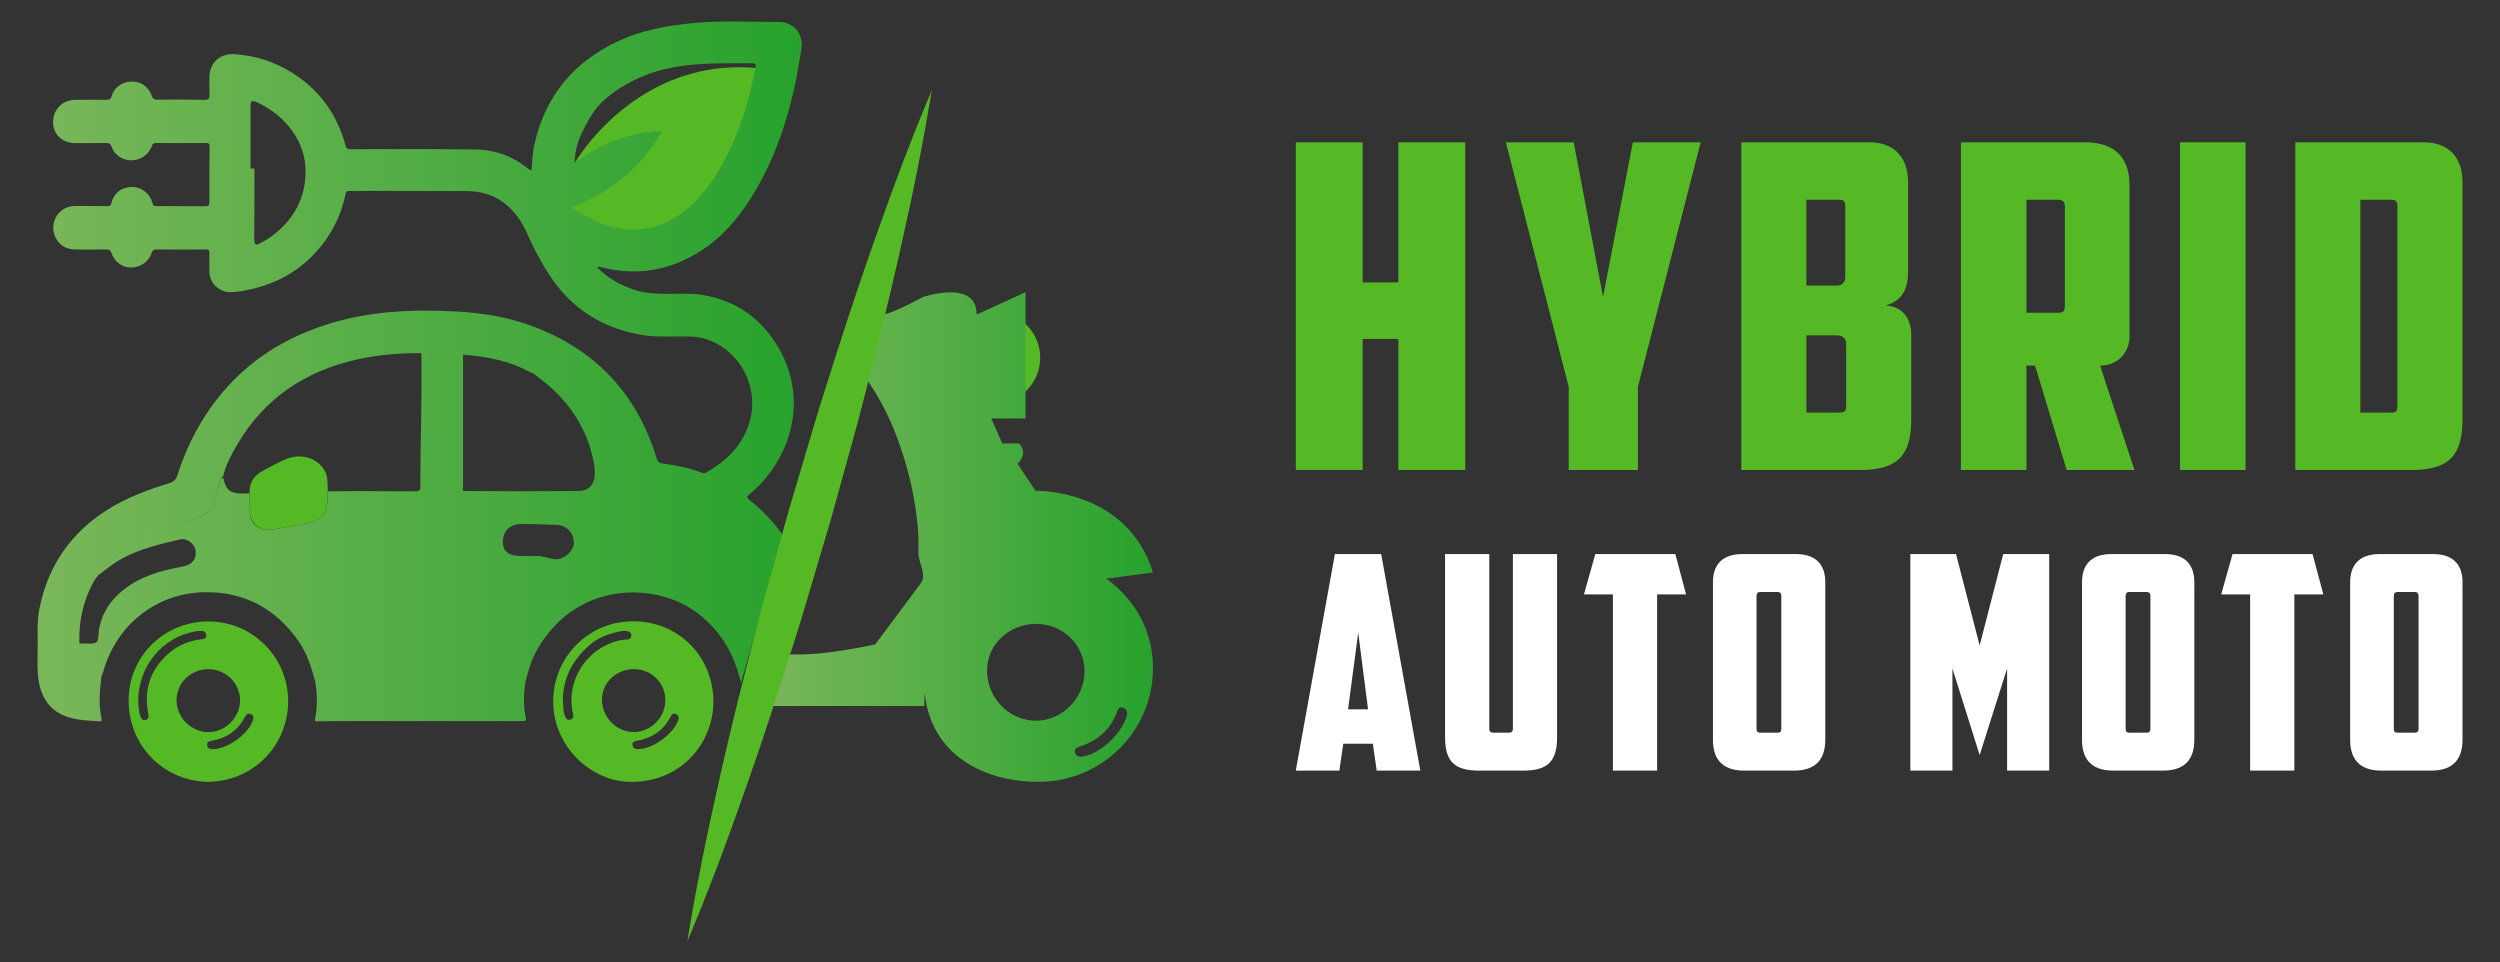 <?xml version="1.0" encoding="utf-8"?>
<!-- Generator: Adobe Illustrator 16.0.0, SVG Export Plug-In . SVG Version: 6.00 Build 0)  -->
<!DOCTYPE svg PUBLIC "-//W3C//DTD SVG 1.1//EN" "http://www.w3.org/Graphics/SVG/1.1/DTD/svg11.dtd">
<svg version="1.1" id="Calque_1" xmlns="http://www.w3.org/2000/svg" xmlns:xlink="http://www.w3.org/1999/xlink" x="0px" y="0px"
	 width="200px" height="77px" viewBox="0 0 200 77" enable-background="new 0 0 200 77" xml:space="preserve">
<rect x="0" y="0" width="200" height="77" fill="#333333" stroke="none"/>
<g>
	<g>
		<g>
			<path fill="#54B924" d="M117.22,37.598h-5.352V27.113h-2.854v10.484h-5.352V11.385h5.352v11.208h2.854V11.385h5.352V37.598z"/>
			<path fill="#54B924" d="M131.029,37.598h-5.532v-6.65l-5.027-19.563h5.426l2.348,12.366l2.385-12.366h5.426l-5.024,19.563V37.598
				z"/>
			<path fill="#54B924" d="M152.646,21.762c0,1.302-0.435,2.316-1.808,2.675c1.446,0.072,2.06,1.161,2.06,2.314v6.798
				c0,2.893-1.084,4.049-4.084,4.049h-9.509V11.385h10.232c2.061,0,3.108,1.266,3.108,3.183V21.762z M144.511,15.978v6.867h2.459
				c0.363,0,0.652-0.216,0.652-0.684v-5.679c0-0.325-0.111-0.505-0.471-0.505H144.511z M147.693,27.583
				c0-0.579-0.327-0.759-0.795-0.759h-2.388v6.182h2.641c0.434,0,0.542-0.144,0.542-0.543V27.583z"/>
			<path fill="#54B924" d="M170.36,26.934c0,1.153-0.832,2.313-2.352,2.313l2.748,8.352h-5.424l-2.529-8.352h-0.688v8.352h-5.243
				V11.385h9.942c2.46,0,3.545,1.336,3.545,3.399V26.934z M162.116,15.978v9.038h2.565c0.397,0,0.507-0.145,0.507-0.542V16.52
				c0-0.325-0.146-0.542-0.507-0.542H162.116z"/>
			<path fill="#54B924" d="M174.404,11.385h5.242v26.213h-5.242V11.385z"/>
			<path fill="#54B924" d="M197,33.549c0,2.893-1.085,4.049-4.087,4.049h-9.291V11.385h10.267c2.063,0,3.111,1.266,3.111,3.183
				V33.549z M188.828,15.978v17.028h2.458c0.434,0,0.506-0.144,0.506-0.543v-15.98c0-0.325-0.108-0.505-0.468-0.505H188.828z"/>
		</g>
		<g>
			<path fill="#FFFFFF" d="M107.461,59.498l-0.312,2.15h-3.487l3.129-17.322h3.703l3.132,17.322h-3.488l-0.312-2.15H107.461z
				 M107.843,56.749h1.603l-0.789-6.14L107.843,56.749z"/>
			<path fill="#FFFFFF" d="M118.308,61.648c-1.983,0-2.702-0.766-2.702-2.678V44.326h3.536V58.23c0,0.264,0.05,0.384,0.336,0.384
				h1.22c0.286,0,0.334-0.12,0.334-0.384V44.326h3.535v14.645c0,1.912-0.717,2.678-2.7,2.678H118.308z"/>
			<path fill="#FFFFFF" d="M134.027,44.326l0.859,3.226h-2.317v14.097h-3.536V47.552h-2.318l0.909-3.226H134.027z"/>
			<path fill="#FFFFFF" d="M146.021,59.188c0,1.313-0.55,2.46-2.486,2.46h-4.011c-1.938,0-2.488-1.146-2.488-2.46V46.571
				c0-1.363,0.719-2.245,2.344-2.245h4.3c1.623,0,2.342,0.882,2.342,2.245V59.188z M140.835,47.36c-0.24,0-0.312,0.119-0.312,0.336
				v10.558c0,0.264,0.048,0.36,0.336,0.36h1.314c0.285,0,0.332-0.097,0.332-0.36V47.696c0-0.217-0.069-0.336-0.31-0.336H140.835z"/>
			<path fill="#FFFFFF" d="M156.194,53.479v8.17h-3.367V44.326h3.655l1.89,7.312l1.885-7.312h3.68v17.322h-3.368v-8.17l-2.196,6.928
				L156.194,53.479z"/>
			<path fill="#FFFFFF" d="M175.545,59.188c0,1.313-0.549,2.46-2.484,2.46h-4.013c-1.936,0-2.487-1.146-2.487-2.46V46.571
				c0-1.363,0.719-2.245,2.343-2.245h4.303c1.623,0,2.339,0.882,2.339,2.245V59.188z M170.362,47.36
				c-0.239,0-0.311,0.119-0.311,0.336v10.558c0,0.264,0.046,0.36,0.332,0.36h1.314c0.288,0,0.336-0.097,0.336-0.36V47.696
				c0-0.217-0.073-0.336-0.311-0.336H170.362z"/>
			<path fill="#FFFFFF" d="M185.006,44.326l0.86,3.226h-2.318v14.097h-3.537V47.552h-2.317l0.91-3.226H185.006z"/>
			<path fill="#FFFFFF" d="M197,59.188c0,1.313-0.552,2.46-2.486,2.46h-4.013c-1.937,0-2.488-1.146-2.488-2.46V46.571
				c0-1.363,0.72-2.245,2.343-2.245h4.303c1.624,0,2.342,0.882,2.342,2.245V59.188z M191.815,47.36c-0.24,0-0.311,0.119-0.311,0.336
				v10.558c0,0.264,0.049,0.36,0.332,0.36h1.314c0.287,0,0.335-0.097,0.335-0.36V47.696c0-0.217-0.073-0.336-0.311-0.336H191.815z"
				/>
		</g>
	</g>
	<g>
		<circle fill="#54B924" cx="79.531" cy="28.618" r="3.686"/>
		<g>
			<path fill="#54B924" d="M45.97,13.047c0,0,5.492-9.594,16.471-7.32c0,0-1.688,7.897-4.743,10.638
				c-3.057,2.736-7.288,4.62-9.881,3.25c-2.589-1.369-3.738-4.621-3.738-4.621L45.97,13.047z"/>
			<path fill="#54B924" d="M50.822,62.542c-3.301,0.194-6.345-2.599-6.553-6.01c-0.218-3.585,2.446-6.611,6.002-6.818
				c3.616-0.213,6.62,2.442,6.796,6.101C57.229,59.121,54.761,62.403,50.822,62.542z M53.227,56.022
				c0.008-1.376-1.094-2.478-2.491-2.488c-1.419-0.011-2.569,1.064-2.577,2.408c-0.01,1.434,1.15,2.624,2.555,2.621
				C52.069,58.56,53.219,57.399,53.227,56.022z M45.026,55.933c0.061,0.494-0.009,0.986,0.209,1.44
				c0.079,0.162,0.196,0.253,0.379,0.204c0.176-0.047,0.266-0.166,0.249-0.353c-0.007-0.072-0.028-0.144-0.042-0.214
				c-0.581-2.712,1.303-5.409,4.058-5.834c0.238-0.035,0.632,0.072,0.62-0.381c-0.007-0.263-0.285-0.365-0.75-0.31
				c-0.049,0.005-0.096,0.015-0.145,0.023c-0.865,0.186-1.679,0.454-2.379,1.048C45.863,52.717,45.072,54.139,45.026,55.933z
				 M51.044,59.93c1.153,0.016,2.863-1.233,3.221-2.336c0.076-0.236-0.004-0.382-0.202-0.475c-0.236-0.114-0.337,0.079-0.42,0.234
				c-0.579,1.092-1.496,1.7-2.7,1.908c-0.203,0.036-0.372,0.118-0.348,0.337C50.622,59.837,50.803,59.943,51.044,59.93z"/>
			<path fill="#54B924" d="M16.614,62.548c-3.625-0.082-6.4-3.005-6.323-6.653c0.074-3.515,2.974-6.261,6.528-6.179
				c3.539,0.078,6.361,3.039,6.229,6.615C22.922,59.721,20.241,62.514,16.614,62.548z M16.68,53.534
				c-1.413-0.003-2.542,1.087-2.555,2.466c-0.014,1.386,1.176,2.579,2.561,2.569c1.351-0.008,2.511-1.175,2.52-2.533
				C19.214,54.67,18.071,53.537,16.68,53.534z M11.052,56.094c0.035,0.359,0.032,0.839,0.217,1.289
				c0.064,0.155,0.178,0.27,0.371,0.217c0.198-0.054,0.271-0.192,0.241-0.389c-0.019-0.122-0.042-0.242-0.062-0.362
				c-0.293-1.889,0.318-3.442,1.77-4.66c0.737-0.619,1.614-0.945,2.572-1.052c0.186-0.021,0.351-0.093,0.34-0.306
				c-0.011-0.225-0.15-0.359-0.384-0.356c-0.169,0.001-0.343,0.007-0.509,0.037C12.984,50.985,11.066,53.291,11.052,56.094z
				 M17.01,59.93c1.13,0.005,2.714-1.089,3.181-2.194c0.092-0.22,0.176-0.451-0.115-0.598c-0.284-0.142-0.402,0.075-0.507,0.269
				c-0.571,1.045-1.449,1.654-2.617,1.853c-0.208,0.036-0.41,0.093-0.381,0.345C16.599,59.841,16.776,59.951,17.01,59.93z"/>
			<linearGradient id="SVGID_1_" gradientUnits="userSpaceOnUse" x1="3.001" y1="29.716" x2="64.144" y2="29.716">
				<stop  offset="0" style="stop-color:#7AB75A"/>
				<stop  offset="1" style="stop-color:#27A22D"/>
			</linearGradient>
			<path fill="url(#SVGID_1_)" d="M47.811,21.306c0.049,0.013,0.11,0.025,0.147,0.036c3.15,0.841,6.034,0.245,8.649-1.642
				c1.654-1.203,2.859-2.799,3.881-4.538c2.043-3.515,3.053-7.358,3.637-11.339c0.158-1.106-0.668-2.08-1.813-2.066
				c-2.506,0-5.037-0.146-7.542,0.158c-1.789,0.218-3.552,0.57-5.195,1.326c-3.613,1.64-5.925,4.366-6.813,8.272
				c-0.158,0.692-0.182,1.411-0.243,2.116c-0.11,0.023-0.134-0.037-0.183-0.073c-1.24-1.021-2.676-1.582-4.282-1.594
				c-3.334-0.049-6.667-0.037-10.001-0.025c-0.267,0-0.353-0.071-0.413-0.315C26.922,9.007,25.414,7,23.066,5.637
				c-1.326-0.767-2.775-1.205-4.307-1.303c-1.181-0.072-1.995,0.683-2.008,1.862c0,0.45-0.011,0.9,0.013,1.351
				c0.012,0.316-0.06,0.449-0.413,0.438c-1.254-0.023-2.495-0.023-3.748-0.012c-0.28,0.012-0.39-0.098-0.475-0.341
				c-0.267-0.73-0.887-1.132-1.642-1.106C9.781,6.549,9.124,7,8.941,7.669C8.868,7.948,8.723,7.984,8.503,7.984
				c-0.827,0-1.654-0.012-2.482,0c-1.045,0.024-1.776,0.79-1.776,1.801c0.013,0.985,0.742,1.667,1.801,1.667
				c0.814,0,1.63,0,2.457-0.012c0.219,0,0.329,0.035,0.414,0.279c0.243,0.694,0.887,1.118,1.606,1.106
				c0.73,0,1.374-0.449,1.629-1.154c0.061-0.183,0.146-0.231,0.341-0.231c1.327,0.012,2.665,0.012,3.99,0
				c0.208,0,0.28,0.049,0.28,0.269c-0.013,1.482-0.013,2.979-0.013,4.464c0,0.243-0.047,0.327-0.304,0.327
				c-1.301-0.012-2.615-0.012-3.917-0.012c-0.207,0-0.292-0.037-0.341-0.256c-0.182-0.754-0.875-1.276-1.63-1.276
				c-0.815,0-1.46,0.486-1.642,1.289c-0.061,0.231-0.17,0.255-0.365,0.243c-0.815,0-1.642,0-2.458-0.012
				c-0.414,0-0.803,0.085-1.131,0.342c-0.584,0.424-0.839,1.202-0.632,1.896c0.219,0.731,0.814,1.217,1.593,1.241
				c0.852,0.023,1.703,0.012,2.568,0c0.231,0,0.353,0.049,0.438,0.305c0.231,0.706,0.888,1.154,1.569,1.143
				c0.767-0.012,1.435-0.485,1.654-1.216c0.061-0.183,0.159-0.231,0.341-0.231c1.327,0.012,2.665,0.012,3.99,0
				c0.22,0,0.28,0.061,0.268,0.269c-0.011,0.497-0.011,1.009,0,1.508c0.024,0.863,0.633,1.521,1.498,1.63
				c0.4,0.037,0.802-0.036,1.204-0.097c2.043-0.366,3.869-1.168,5.377-2.641c1.436-1.399,2.384-3.078,2.798-5.036
				c0.061-0.269,0.146-0.341,0.401-0.316c0.377,0.023,0.754,0,1.131,0c2.713,0.011,5.414,0.011,8.115,0.011
				c1.205,0,2.312,0.306,3.248,1.107c0.754,0.646,1.278,1.437,1.667,2.336c0.487,1.107,1.059,2.178,1.715,3.199
				c1.74,2.726,4.246,4.32,7.421,4.866c1.132,0.195,2.263,0.111,3.407,0.123c0.583,0,1.167,0.023,1.74,0.206
				c2.846,0.925,4.39,4.063,3.406,6.91c-0.597,1.729-1.826,2.871-3.358,3.76c-0.134,0.085-0.243,0.085-0.389,0.023
				c-1.011-0.39-2.081-0.596-3.151-0.742c-0.292-0.048-0.365-0.17-0.45-0.413c-1.57-5.158-4.878-8.661-9.915-10.56
				c-1.983-0.742-4.039-1.07-6.132-1.18c-3.503-0.194-6.982-0.036-10.366,1.046c-3.783,1.205-6.897,3.333-9.221,6.581
				c-1.193,1.681-2.081,3.504-2.701,5.463c-0.11,0.34-0.28,0.523-0.645,0.645c-1.728,0.523-3.418,1.156-4.963,2.128
				c-2.944,1.862-4.757,4.502-5.438,7.921c-0.195,0.998-0.134,1.994-0.134,2.993c0,0.948-0.073,1.886,0.085,2.821
				c0.243,1.377,0.937,2.373,2.299,2.836c0.827,0.279,1.703,0.292,2.566,0.352c0.158,0.013,0.195-0.048,0.158-0.194
				c-0.219-1.046-0.183-2.104-0.024-3.162c-0.049-0.231,0.11-0.413,0.158-0.621c1.035-3.71,4.222-6.266,8.042-6.349
				c3.235-0.074,5.803,1.312,7.652,4.015c0.608,0.885,0.985,2.086,1.253,3.086c0.006,0,0.012,0,0.017,0
				c0.148,1,0.197,1.998-0.017,3.023c-0.045,0.219,0.056,0.208,0.233,0.205c0.611-0.012,1.222-0.024,1.833-0.024
				c4.851,0,9.702-0.007,14.554,0.003c0.22,0,0.282-0.042,0.238-0.251c-0.211-0.988-0.168-1.956-0.026-2.956h0.018
				c0.255-1,0.5-1.83,0.973-2.607c1.119-1.885,2.664-3.281,4.732-4c1.544-0.533,3.114-0.611,4.708-0.295
				c2.335,0.476,4.161,1.778,5.475,3.773c0.632,0.937,1.046,2.129,1.302,3.129h0.012l0.024,0.18l0.073-0.303l1.91-6.646l1.399-4.845
				c-0.742-1.071-1.644-2.034-2.715-2.873c-0.241-0.194-0.205-0.281,0-0.45c0.305-0.243,0.597-0.51,0.865-0.791
				c2.786-2.979,3.613-7.202,1.496-10.889c-1.362-2.348-3.369-3.795-6.046-4.258c-0.986-0.171-1.982-0.086-2.969-0.097
				c-0.838-0.013-1.679-0.037-2.494-0.305c-1.155-0.39-2.202-0.937-3.042-1.838c-0.012-0.024-0.048-0.061-0.048-0.061
				C47.75,21.257,47.787,21.294,47.811,21.306z M21.691,18.934c-0.328,0.23-0.682,0.427-1.046,0.607
				c-0.207,0.098-0.304-0.048-0.304-0.364c0.013-1.84,0.013-4.697,0.013-5.697h-0.31V8.436c0-0.403,0.148-0.415,0.538-0.244
				c2.215,1.023,3.991,3.163,3.858,5.804C24.342,16.1,23.358,17.705,21.691,18.934z M24.514,41.879
				c-0.985,0.194-1.959,0.377-2.957,0.511c-0.73,0.097-1.52-0.486-1.569-1.266c-0.024-0.584-0.012-1.645-0.024-1.645h-0.62
				c-0.986,0-1.278-0.326-1.497-1.277c-0.17,0.037-0.183,0.151-0.219,0.276c-0.195,0.62-0.389,1.2-0.572,1.821
				c-0.158,0.534-0.499,0.888-1.047,1.057c-0.717,0.207-1.423,0.425-2.116,0.68c-1.728,0.622-3.395,1.356-4.782,2.598
				C8.649,45.049,8.175,45.439,7.883,46c0.608-0.449,1.18-0.935,1.849-1.3c1.472-0.792,3.065-1.181,4.672-1.546
				c0.571-0.133,1.179,0.367,1.252,0.927c0.073,0.682-0.34,1.131-1.082,1.252c-1.655,0.305-3.273,0.742-4.624,1.801
				c-1.228,0.948-1.982,2.165-2.08,3.747c-0.024,0.486-0.146,0.595-0.633,0.608c-0.304,0-0.595-0.014-0.888-0.014
				c-0.06-1.786,0.317-3.478,1.192-5.035c0.098-0.158,0.22-0.292,0.341-0.438c0.292-0.56,0.766-0.96,1.229-1.374
				c1.387-1.24,3.054-1.972,4.782-2.592c0.693-0.255,1.398-0.486,2.116-0.692c0.548-0.17,0.889-0.524,1.047-1.058
				c0.183-0.623,0.377-1.231,0.572-1.852c0.036-0.121,0.049-0.268,0.219-0.305c0.207-0.923,0.657-1.749,1.131-2.564
				c2.166-3.687,5.414-5.864,9.55-6.801c1.63-0.366,3.297-0.513,4.976-0.513c0.567,0.008,1.133-0.012,1.698-0.011
				c-0.509,0.004-1.006,0.018-1.491,0.011c0.061,3.578-0.085,7.167-0.085,10.743c0,0.255-0.158,0.316-0.389,0.316
				c-1.534-0.013-3.103-0.024-4.636-0.024c-0.791,0-1.581,0.024-2.359,0.024c-0.038,0.438-0.025,0.889-0.123,1.313
				C25.925,41.439,25.232,41.72,24.514,41.879z M44.441,44.736c-0.475-0.023-0.948-0.257-1.423-0.257h-1.351
				c-0.852,0-1.424-0.291-1.435-1.08c-0.025-0.9,0.546-1.448,1.398-1.472c0.95-0.024,1.898,0.047,2.847,0.059
				c0.742,0.013,1.436,0.532,1.423,1.444C45.901,44.05,45.183,44.761,44.441,44.736z M46.327,39.275
				c-1.594,0.023-3.2,0.012-4.805,0.023c-1.437,0-2.714,0-4.149-0.012c-0.499,0-0.329,0-0.329-0.486V28.367
				c2,0.164,3.738,0.513,5.426,1.431c0.06,0.024,0.152,0.049,0.213,0.084c0.438,0.354,0.896,0.683,1.311,1.048
				c1.922,1.716,3.144,3.807,3.557,6.363c0.037,0.229,0.04,0.486,0.027,0.729C47.542,38.776,47.082,39.262,46.327,39.275z
				 M47.495,17.632c-0.109-0.048-0.219-0.085-0.206-0.219c-0.597-0.098-1.035-0.474-1.595-0.803c3.139-1.229,5.609-3.176,7.25-6.096
				c-0.146,0-0.292-0.012-0.425-0.012c-0.134,0.012-0.267,0.024-0.401,0.037c-1.607,0.158-3.759,0.729-6.144,2.506
				c0-0.341,0.037-0.84,0.195-1.411c0.146-0.513,0.316-0.876,0.523-1.303c0,0,0.401-0.802,0.838-1.436
				c0.742-1.058,2.762-2.639,5.524-3.332c2.359-0.585,4.768-0.5,7.166-0.5c0.23,0,0.279,0.099,0.23,0.293
				c0,0.023-0.013,0.049-0.013,0.073c-0.195,0.937-0.413,1.873-0.656,2.81c-0.377,1.326-0.852,2.616-1.46,3.857
				c-0.889,1.837-1.972,3.539-3.602,4.829c-1.825,1.424-3.856,1.752-6.07,1.144C48.25,17.961,47.872,17.803,47.495,17.632z"/>
			<path fill="#FBFDFB" d="M47.767,21.366c-0.019-0.021-0.058-0.056-0.055-0.059c0.033-0.05,0.07-0.02,0.104,0.005
				C47.801,21.33,47.784,21.348,47.767,21.366z"/>
			<path fill="#54B924" d="M19.966,39.318c0.005-0.774,0.398-1.297,1.061-1.653c0.624-0.332,1.239-0.684,1.894-0.948
				c1.209-0.488,2.536-0.052,3.078,0.987c0.15,0.291,0.192,0.6,0.202,0.919c0.007,0.231,0.018,0.462,0.027,0.693
				c-0.036,0.435-0.018,0.885-0.118,1.306c-0.193,0.817-0.875,1.104-1.6,1.255c-0.975,0.202-1.958,0.377-2.945,0.51
				c-0.741,0.101-1.533-0.56-1.574-1.346C19.959,40.466,19.972,39.893,19.966,39.318z"/>
			<path fill="#264744" d="M52.38,10.494L52.38,10.494z"/>
			<path fill="#264744" d="M52.184,10.764L52.184,10.764z"/>
		</g>
		<linearGradient id="SVGID_2_" gradientUnits="userSpaceOnUse" x1="61.168" y1="42.96" x2="92.239" y2="42.96">
			<stop  offset="0" style="stop-color:#7AB75A"/>
			<stop  offset="1" style="stop-color:#27A22D"/>
		</linearGradient>
		<path fill="url(#SVGID_2_)" d="M88.518,46.295l3.722-0.499c-2.104-6.741-9.403-6.534-9.403-6.534l-1.435-2.159
			c0.937-0.923,0.108-1.623,0.108-1.623h-1.325l-0.889-2h2.748V23.374l-3.91,1.788c0-2.87-4.297-1.398-4.297-1.398
			c-1.475,0.778-2.672,1.362-3.414,1.448l-1.397,4.719c3.491,4.576,4.601,11.302,4.441,14.15c-0.048,0.888,0.738,1.897,0.178,2.603
			l-3.623,4.866c-2.676,0.56-5.26,0.969-7.596,0.75l-1.258,4.18h12.773l0.037-1.09c0.402,4.672,4.333,7.156,9.113,7.156
			c5.049,0,9.147-4.051,9.147-9.1C92.239,50.431,90.781,47.961,88.518,46.295z M82.897,57.657c-2.167,0-3.954-1.825-3.93-4.038
			c0-2.069,1.776-3.724,3.966-3.712c2.141,0.024,3.846,1.715,3.832,3.833C86.754,55.857,84.977,57.646,82.897,57.657z
			 M89.832,56.611c0.255,0.085,0.375,0.243,0.327,0.548c-0.268,1.398-2.152,3.199-3.563,3.369c-0.293,0.049-0.523-0.049-0.596-0.341
			c-0.062-0.256,0.134-0.389,0.376-0.462c1.424-0.451,2.445-1.338,2.981-2.762C89.429,56.757,89.527,56.515,89.832,56.611z"/>
		<path fill="#54B924" d="M74.536,7.237c0,0-0.667,4.412-2.106,10.903c-0.705,3.252-1.597,7.022-2.622,11.043
			c-0.531,2.005-1.03,4.093-1.624,6.187c-0.581,2.099-1.174,4.231-1.765,6.362c-0.629,2.122-1.258,4.242-1.878,6.33
			c-0.602,2.093-1.291,4.126-1.906,6.106c-1.261,3.953-2.508,7.622-3.637,10.752c-2.225,6.266-4.002,10.357-4.002,10.357
			s0.666-4.412,2.104-10.904c0.702-3.249,1.592-7.021,2.623-11.042c0.528-2.007,1.022-4.094,1.625-6.188
			c0.582-2.096,1.174-4.229,1.766-6.36c0.632-2.122,1.261-4.241,1.881-6.33c0.606-2.09,1.292-4.123,1.906-6.105
			c1.265-3.951,2.509-7.623,3.637-10.75C72.763,11.331,74.536,7.237,74.536,7.237z"/>
	</g>
</g>
</svg>
